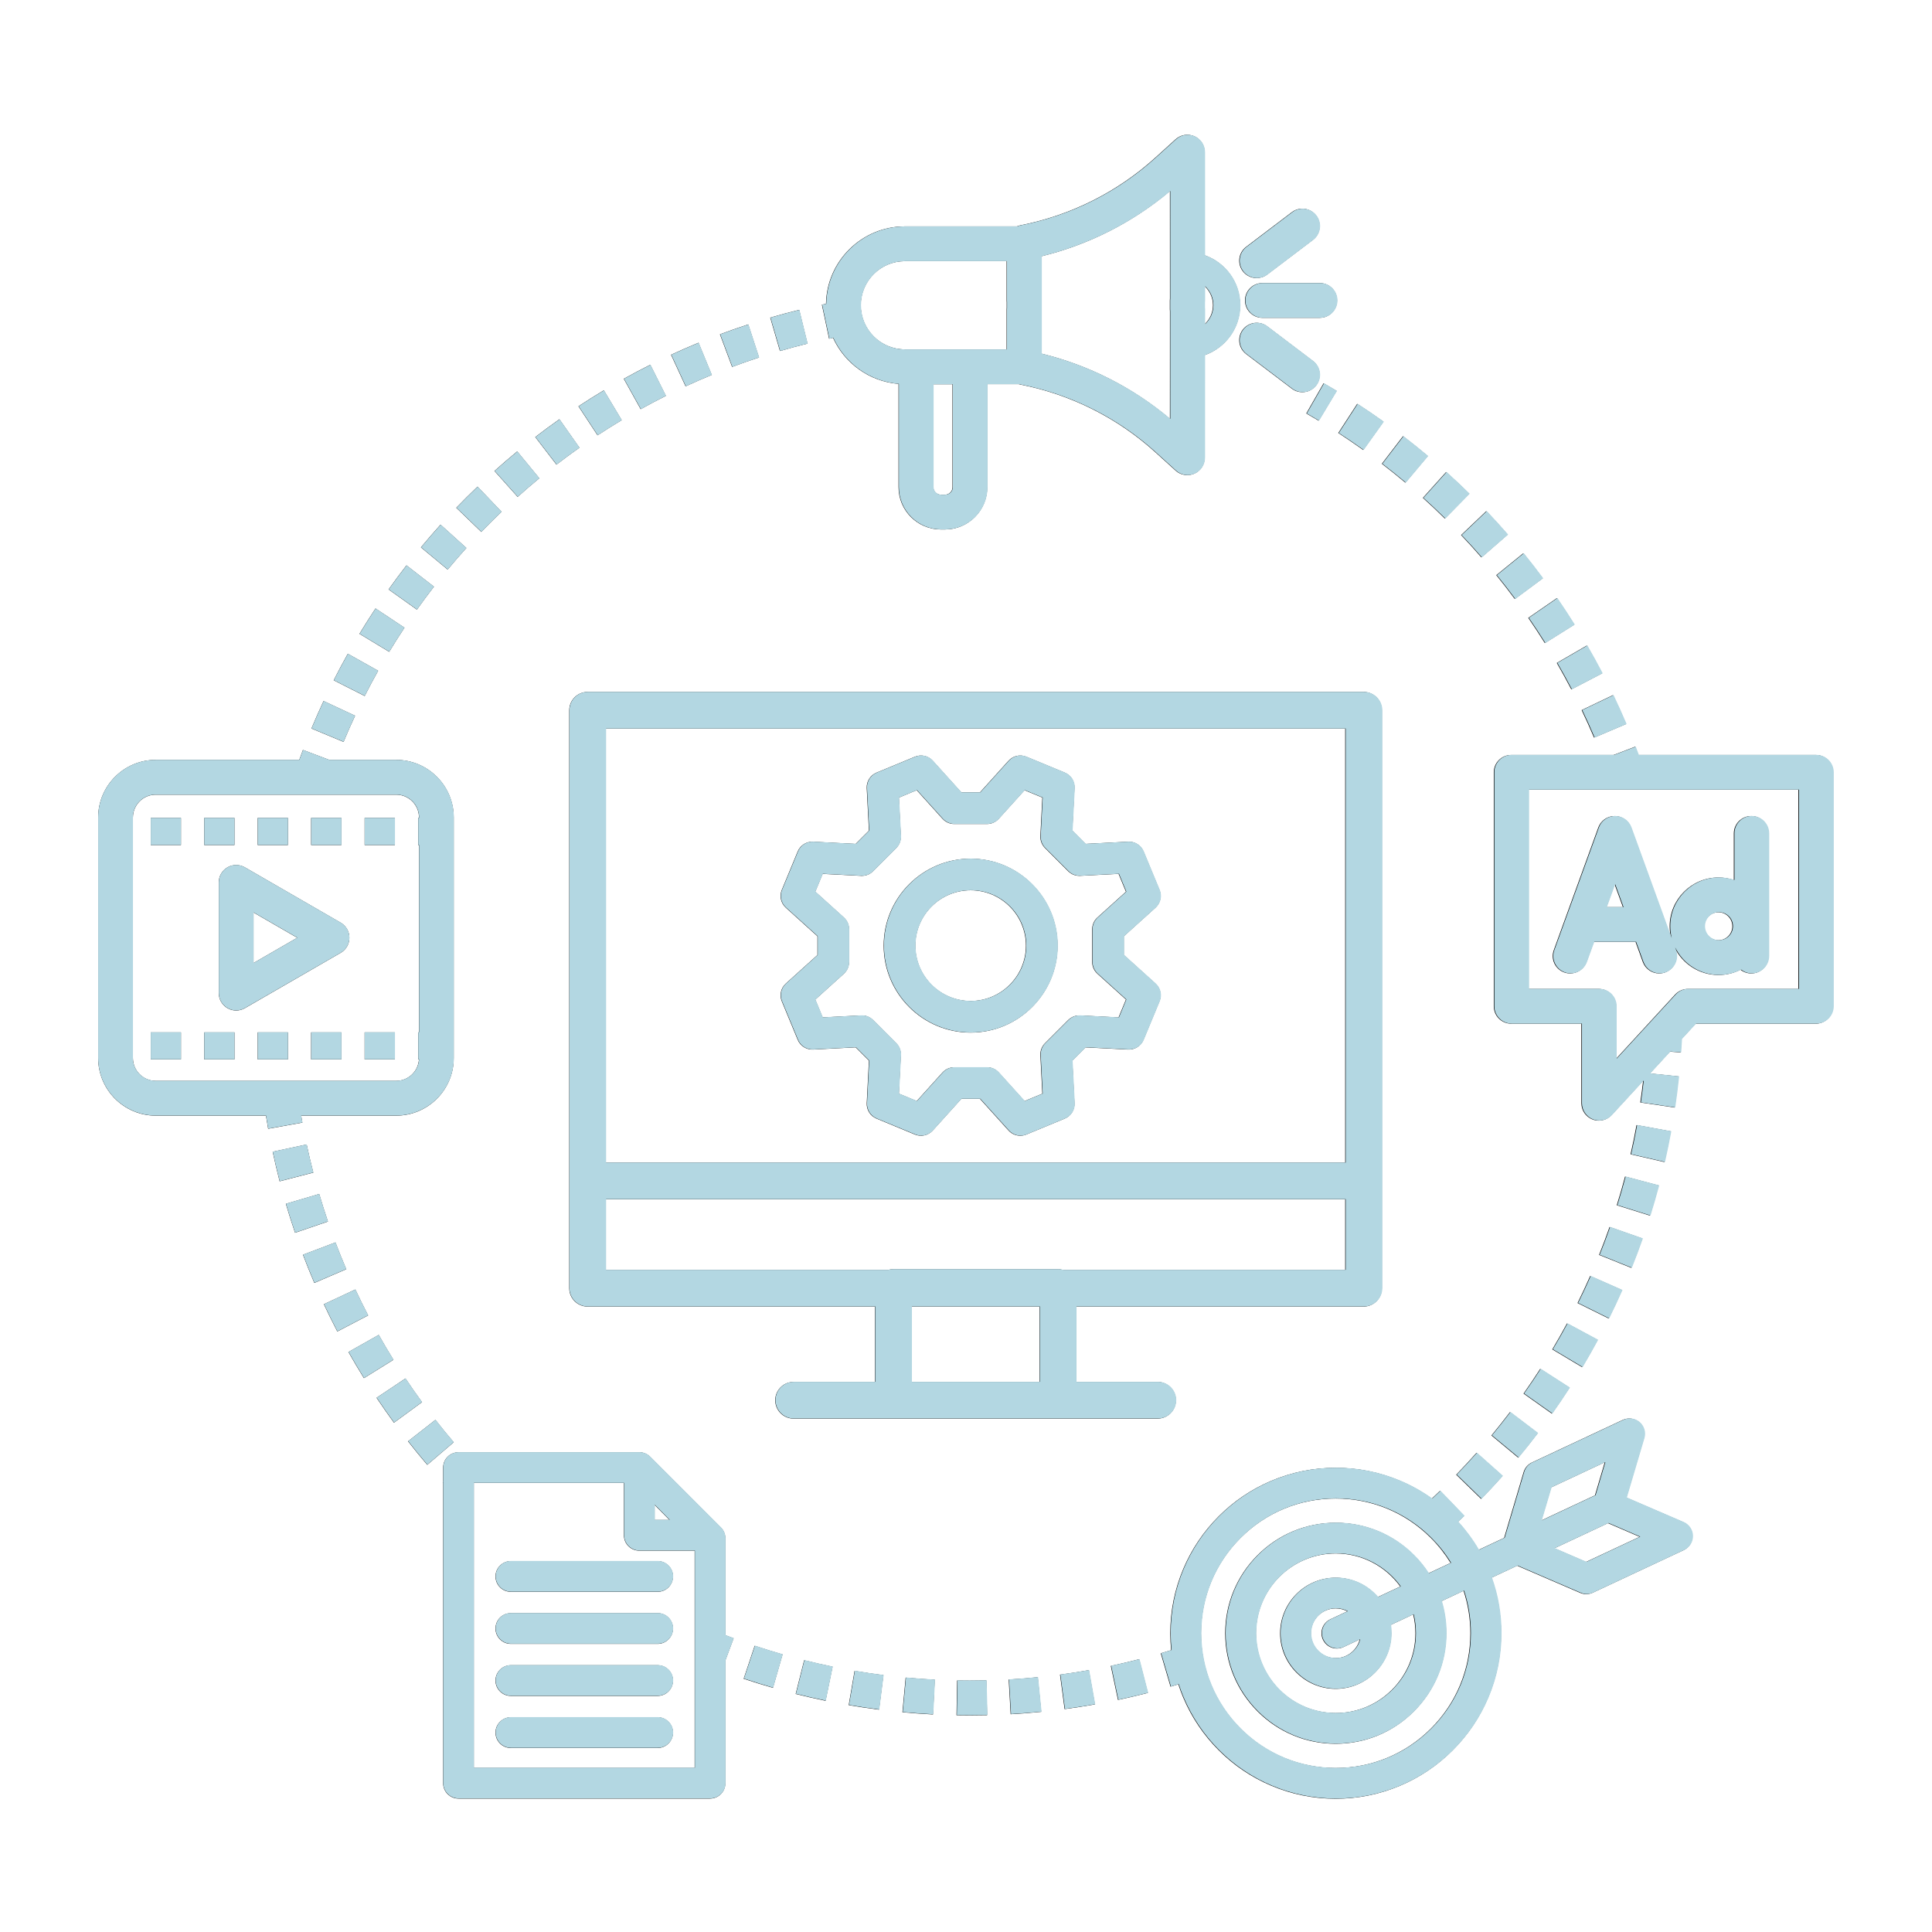 <svg xmlns="http://www.w3.org/2000/svg" xmlns:xlink="http://www.w3.org/1999/xlink" width="500" zoomAndPan="magnify" viewBox="0 0 375 375" height="500" preserveAspectRatio="xMidYMid meet"><defs><clipPath id="72db731d82"><path d="M 289 144 L 355.809 144 L 355.809 218 L 289 218 Z M 289 144 " clip-rule="nonzero"></path></clipPath><clipPath id="a259e8b9c7"><path d="M 225 275 L 329 275 L 329 349.141 L 225 349.141 Z M 225 275 " clip-rule="nonzero"></path></clipPath><clipPath id="a190ec046f"><path d="M 19.059 145 L 89 145 L 89 220 L 19.059 220 Z M 19.059 145 " clip-rule="nonzero"></path></clipPath><clipPath id="9bbf773706"><path d="M 85 281 L 143 281 L 143 349.141 L 85 349.141 Z M 85 281 " clip-rule="nonzero"></path></clipPath><clipPath id="1c216216e3"><path d="M 290 144 L 355.809 144 L 355.809 218 L 290 218 Z M 290 144 " clip-rule="nonzero"></path></clipPath><clipPath id="6c770a7490"><path d="M 225 275 L 329 275 L 329 349.141 L 225 349.141 Z M 225 275 " clip-rule="nonzero"></path></clipPath><clipPath id="6f4fdc91cd"><path d="M 19.059 145 L 89 145 L 89 220 L 19.059 220 Z M 19.059 145 " clip-rule="nonzero"></path></clipPath><clipPath id="c4c7030ee8"><path d="M 85 281 L 143 281 L 143 349.141 L 85 349.141 Z M 85 281 " clip-rule="nonzero"></path></clipPath></defs><path fill="#000000" d="M 241.652 58.312 C 241.652 60.176 243.16 61.688 245.023 61.688 L 256.145 61.688 C 258.008 61.688 259.52 60.176 259.52 58.312 C 259.52 56.453 258.008 54.941 256.145 54.941 L 245.023 54.941 C 243.16 54.941 241.652 56.453 241.652 58.312 Z M 241.652 58.312 " fill-opacity="1" fill-rule="nonzero"></path><path fill="#000000" d="M 243.91 53.973 C 244.617 53.973 245.336 53.75 245.941 53.289 L 254.809 46.57 C 256.293 45.445 256.586 43.328 255.461 41.844 C 254.336 40.355 252.219 40.066 250.734 41.191 L 241.871 47.91 C 240.387 49.035 240.094 51.152 241.219 52.637 C 241.883 53.512 242.891 53.973 243.91 53.973 Z M 243.91 53.973 " fill-opacity="1" fill-rule="nonzero"></path><path fill="#000000" d="M 254.809 70.062 L 245.945 63.34 C 244.461 62.215 242.344 62.508 241.219 63.992 C 240.094 65.477 240.387 67.594 241.871 68.719 L 250.738 75.438 C 251.348 75.902 252.062 76.125 252.77 76.125 C 253.789 76.125 254.797 75.664 255.461 74.789 C 256.586 73.301 256.293 71.188 254.809 70.062 Z M 254.809 70.062 " fill-opacity="1" fill-rule="nonzero"></path><g clip-path="url(#72db731d82)"><path fill="#000000" d="M 352.43 146.539 L 317.992 146.539 C 317.793 146 317.59 145.465 317.387 144.93 L 313.203 146.539 L 293.316 146.539 C 291.457 146.539 289.945 148.047 289.945 149.91 L 289.945 195.32 C 289.945 197.184 291.457 198.695 293.316 198.695 L 306.945 198.695 L 306.945 214.137 C 306.945 215.527 307.797 216.773 309.094 217.281 C 309.492 217.438 309.906 217.512 310.316 217.512 C 311.242 217.512 312.148 217.129 312.801 216.422 L 318.934 209.75 C 318.773 211.164 318.586 212.586 318.379 213.984 L 325.051 214.973 C 325.344 212.977 325.602 210.945 325.809 208.934 L 320.219 208.355 L 324.109 204.125 L 326.211 204.27 C 326.27 203.41 326.32 202.535 326.367 201.672 L 329.102 198.695 L 352.43 198.695 C 354.293 198.695 355.805 197.184 355.805 195.32 L 355.805 149.91 C 355.801 148.047 354.293 146.539 352.43 146.539 Z M 349.059 191.949 L 327.621 191.949 C 326.68 191.949 325.781 192.344 325.141 193.039 L 313.691 205.488 L 313.691 195.32 C 313.691 193.457 312.18 191.949 310.316 191.949 L 296.688 191.949 L 296.688 153.285 L 349.059 153.285 Z M 349.059 191.949 " fill-opacity="1" fill-rule="nonzero"></path></g><path fill="#000000" d="M 303.605 188.742 C 305.355 189.375 307.293 188.473 307.926 186.723 L 309.344 182.82 L 317.457 182.82 L 318.871 186.723 C 319.371 188.094 320.664 188.945 322.043 188.945 C 322.422 188.945 322.812 188.879 323.191 188.742 C 324.941 188.105 325.844 186.172 325.211 184.418 L 325.02 183.891 C 326.547 187.059 329.793 189.246 333.539 189.246 C 335.078 189.246 336.535 188.879 337.82 188.219 C 338.395 188.672 339.121 188.945 339.906 188.945 C 341.77 188.945 343.277 187.434 343.277 185.57 L 343.277 161.766 C 343.277 159.902 341.77 158.391 339.906 158.391 C 338.047 158.391 336.535 159.902 336.535 161.766 L 336.535 170.812 C 335.594 170.496 334.586 170.324 333.539 170.324 C 328.324 170.324 324.082 174.57 324.082 179.785 C 324.082 180.582 324.18 181.359 324.367 182.098 L 316.57 160.613 C 316.086 159.281 314.82 158.391 313.398 158.391 C 311.98 158.391 310.715 159.281 310.23 160.613 L 301.59 184.418 C 300.953 186.168 301.855 188.105 303.605 188.742 Z M 333.539 177.07 C 335.035 177.07 336.25 178.289 336.25 179.785 C 336.25 181.281 335.035 182.5 333.539 182.5 C 332.043 182.5 330.824 181.281 330.824 179.785 C 330.824 178.289 332.039 177.07 333.539 177.07 Z M 313.398 171.648 L 315.008 176.074 L 311.793 176.074 Z M 313.398 171.648 " fill-opacity="1" fill-rule="nonzero"></path><path fill="#000000" d="M 66.125 179.098 L 47.523 168.352 C 46.48 167.75 45.195 167.75 44.152 168.352 C 43.105 168.957 42.465 170.07 42.465 171.273 L 42.465 192.766 C 42.465 193.969 43.105 195.086 44.152 195.688 C 44.672 195.988 45.254 196.141 45.836 196.141 C 46.418 196.141 47 195.988 47.523 195.688 L 66.125 184.941 C 67.168 184.34 67.812 183.227 67.812 182.02 C 67.812 180.816 67.168 179.703 66.125 179.098 Z M 49.207 186.922 L 49.207 177.117 L 57.695 182.02 Z M 49.207 186.922 " fill-opacity="1" fill-rule="nonzero"></path><path fill="#000000" d="M 70.777 158.762 L 76.645 158.762 L 76.645 164.02 L 70.777 164.02 Z M 70.777 158.762 " fill-opacity="1" fill-rule="nonzero"></path><path fill="#000000" d="M 29.254 158.762 L 35.121 158.762 L 35.121 164.02 L 29.254 164.02 Z M 29.254 158.762 " fill-opacity="1" fill-rule="nonzero"></path><path fill="#000000" d="M 39.637 158.762 L 45.504 158.762 L 45.504 164.02 L 39.637 164.02 Z M 39.637 158.762 " fill-opacity="1" fill-rule="nonzero"></path><path fill="#000000" d="M 60.395 158.762 L 66.262 158.762 L 66.262 164.02 L 60.395 164.02 Z M 60.395 158.762 " fill-opacity="1" fill-rule="nonzero"></path><path fill="#000000" d="M 50.016 158.762 L 55.883 158.762 L 55.883 164.02 L 50.016 164.02 Z M 50.016 158.762 " fill-opacity="1" fill-rule="nonzero"></path><path fill="#000000" d="M 50.016 200.383 L 55.883 200.383 L 55.883 205.641 L 50.016 205.641 Z M 50.016 200.383 " fill-opacity="1" fill-rule="nonzero"></path><path fill="#000000" d="M 70.777 200.383 L 76.645 200.383 L 76.645 205.641 L 70.777 205.641 Z M 70.777 200.383 " fill-opacity="1" fill-rule="nonzero"></path><path fill="#000000" d="M 39.637 200.383 L 45.504 200.383 L 45.504 205.641 L 39.637 205.641 Z M 39.637 200.383 " fill-opacity="1" fill-rule="nonzero"></path><path fill="#000000" d="M 60.395 200.383 L 66.262 200.383 L 66.262 205.641 L 60.395 205.641 Z M 60.395 200.383 " fill-opacity="1" fill-rule="nonzero"></path><path fill="#000000" d="M 29.254 200.383 L 35.121 200.383 L 35.121 205.641 L 29.254 205.641 Z M 29.254 200.383 " fill-opacity="1" fill-rule="nonzero"></path><path fill="#000000" d="M 96.176 305.988 C 96.176 307.637 97.508 308.969 99.152 308.969 L 127.645 308.969 C 129.289 308.969 130.621 307.637 130.621 305.988 C 130.621 304.344 129.289 303.012 127.645 303.012 L 99.152 303.012 C 97.508 303.012 96.176 304.344 96.176 305.988 Z M 96.176 305.988 " fill-opacity="1" fill-rule="nonzero"></path><path fill="#000000" d="M 127.645 313.113 L 99.152 313.113 C 97.508 313.113 96.176 314.449 96.176 316.094 C 96.176 317.738 97.508 319.074 99.152 319.074 L 127.645 319.074 C 129.289 319.074 130.621 317.738 130.621 316.094 C 130.621 314.449 129.289 313.113 127.645 313.113 Z M 127.645 313.113 " fill-opacity="1" fill-rule="nonzero"></path><path fill="#000000" d="M 127.645 323.219 L 99.152 323.219 C 97.508 323.219 96.176 324.555 96.176 326.199 C 96.176 327.844 97.508 329.176 99.152 329.176 L 127.645 329.176 C 129.289 329.176 130.621 327.844 130.621 326.199 C 130.621 324.555 129.289 323.219 127.645 323.219 Z M 127.645 323.219 " fill-opacity="1" fill-rule="nonzero"></path><path fill="#000000" d="M 127.645 333.324 L 99.152 333.324 C 97.508 333.324 96.176 334.656 96.176 336.301 C 96.176 337.949 97.508 339.281 99.152 339.281 L 127.645 339.281 C 129.289 339.281 130.621 337.949 130.621 336.301 C 130.621 334.656 129.289 333.324 127.645 333.324 Z M 127.645 333.324 " fill-opacity="1" fill-rule="nonzero"></path><g clip-path="url(#a259e8b9c7)"><path fill="#000000" d="M 326.699 295.449 L 315.66 290.691 L 319.078 279.16 C 319.41 278.035 319.055 276.82 318.164 276.055 C 317.277 275.289 316.023 275.117 314.961 275.617 L 297.328 283.875 C 296.559 284.234 295.98 284.91 295.738 285.727 L 291.949 298.504 L 286.98 300.832 C 285.844 298.887 284.504 297.062 282.973 295.383 C 283.379 295.004 283.781 294.617 284.18 294.234 L 279.5 289.375 C 278.977 289.879 278.445 290.383 277.91 290.883 C 275.996 289.512 273.934 288.355 271.746 287.43 C 267.785 285.754 263.582 284.902 259.25 284.902 C 254.918 284.902 250.715 285.754 246.758 287.43 C 242.934 289.047 239.5 291.359 236.555 294.309 C 233.609 297.258 231.293 300.691 229.676 304.516 C 228.004 308.477 227.152 312.684 227.152 317.016 C 227.152 318.117 227.207 319.211 227.316 320.297 C 226.645 320.504 225.969 320.711 225.301 320.906 L 227.199 327.379 C 227.699 327.23 228.203 327.082 228.711 326.926 C 228.992 327.801 229.316 328.664 229.676 329.52 C 231.293 333.344 233.609 336.777 236.555 339.727 C 239.5 342.676 242.934 344.988 246.758 346.605 C 250.715 348.281 254.918 349.133 259.25 349.133 C 263.582 349.133 267.785 348.281 271.746 346.605 C 275.57 344.988 279 342.676 281.949 339.727 C 284.895 336.777 287.211 333.344 288.824 329.52 C 290.5 325.559 291.352 321.352 291.352 317.016 C 291.352 313.305 290.727 309.684 289.496 306.234 L 294.473 303.898 L 306.711 309.176 C 307.086 309.34 307.488 309.422 307.887 309.422 C 308.32 309.422 308.75 309.328 309.152 309.141 L 326.781 300.883 C 327.844 300.387 328.516 299.312 328.496 298.137 C 328.48 296.965 327.777 295.914 326.699 295.449 Z M 277.738 335.512 C 272.801 340.453 266.234 343.172 259.25 343.172 C 252.266 343.172 245.703 340.453 240.766 335.512 C 235.828 330.574 233.105 324.004 233.105 317.016 C 233.105 310.031 235.828 303.461 240.766 298.523 C 245.703 293.582 252.266 290.863 259.25 290.863 C 266.234 290.863 272.801 293.582 277.738 298.523 C 279.215 300.004 280.492 301.629 281.562 303.367 L 277.266 305.379 C 276.449 304.121 275.496 302.938 274.41 301.852 C 270.363 297.801 264.977 295.57 259.25 295.57 C 253.527 295.57 248.141 297.801 244.094 301.852 C 240.043 305.902 237.812 311.289 237.812 317.016 C 237.812 322.746 240.043 328.133 244.094 332.184 C 248.141 336.234 253.527 338.465 259.25 338.465 C 264.977 338.465 270.363 336.234 274.41 332.184 C 278.461 328.133 280.691 322.746 280.691 317.016 C 280.691 314.875 280.379 312.777 279.777 310.785 L 284.074 308.77 C 284.945 311.395 285.395 314.172 285.395 317.016 C 285.395 324.004 282.676 330.574 277.738 335.512 Z M 256.781 318.266 C 257.285 319.348 258.359 319.98 259.48 319.98 C 259.902 319.98 260.332 319.891 260.742 319.699 L 263.926 318.207 C 263.395 320.297 261.5 321.844 259.25 321.844 C 256.59 321.844 254.426 319.68 254.426 317.02 C 254.426 314.355 256.59 312.191 259.25 312.191 C 260.07 312.191 260.84 312.398 261.516 312.758 L 258.215 314.305 C 256.727 315 256.082 316.773 256.781 318.266 Z M 259.25 306.234 C 253.309 306.234 248.473 311.07 248.473 317.02 C 248.473 322.965 253.309 327.805 259.25 327.805 C 265.195 327.805 270.031 322.965 270.031 317.02 C 270.031 316.469 269.988 315.934 269.91 315.406 L 274.297 313.352 C 274.582 314.527 274.734 315.754 274.734 317.02 C 274.734 325.559 267.789 332.508 259.254 332.508 C 250.715 332.508 243.77 325.559 243.77 317.02 C 243.77 308.477 250.715 301.527 259.254 301.527 C 264.406 301.527 268.977 304.059 271.793 307.945 L 267.422 309.992 C 265.441 307.691 262.516 306.234 259.25 306.234 Z M 301.066 288.703 L 311.484 283.82 L 309.582 290.246 L 299.16 295.125 Z M 307.836 303.176 L 301.688 300.523 L 312.105 295.645 L 318.258 298.297 Z M 307.836 303.176 " fill-opacity="1" fill-rule="nonzero"></path></g><path fill="#000000" d="M 228.234 271.793 C 228.234 269.828 226.641 268.234 224.68 268.234 L 208.875 268.234 L 208.875 253.605 L 264.66 253.605 C 266.625 253.605 268.215 252.012 268.215 250.047 L 268.215 137.863 C 268.215 135.898 266.625 134.305 264.66 134.305 L 114.047 134.305 C 112.082 134.305 110.492 135.898 110.492 137.863 L 110.492 250.047 C 110.492 252.012 112.082 253.605 114.047 253.605 L 169.832 253.605 L 169.832 268.234 L 154.027 268.234 C 152.066 268.234 150.473 269.828 150.473 271.793 C 150.473 273.758 152.066 275.352 154.027 275.352 L 224.68 275.352 C 226.641 275.352 228.234 273.758 228.234 271.793 Z M 117.602 141.422 L 261.105 141.422 L 261.105 225.672 L 117.602 225.672 Z M 201.766 268.234 L 176.941 268.234 L 176.941 253.605 L 201.766 253.605 Z M 205.32 246.352 L 173.387 246.352 C 173.047 246.352 172.719 246.402 172.406 246.492 L 117.602 246.492 L 117.602 232.785 L 261.105 232.785 L 261.105 246.492 L 206.301 246.492 C 205.988 246.402 205.66 246.352 205.32 246.352 Z M 205.32 246.352 " fill-opacity="1" fill-rule="nonzero"></path><path fill="#000000" d="M 78.504 121.836 L 72.887 118.105 C 71.816 119.715 70.77 121.371 69.77 123.023 L 75.539 126.516 C 76.488 124.945 77.488 123.371 78.504 121.836 Z M 78.504 121.836 " fill-opacity="1" fill-rule="nonzero"></path><path fill="#000000" d="M 97.344 99.336 L 92.688 94.457 C 91.289 95.789 89.902 97.172 88.562 98.562 L 93.418 103.242 C 94.695 101.922 96.016 100.605 97.344 99.336 Z M 97.344 99.336 " fill-opacity="1" fill-rule="nonzero"></path><path fill="#000000" d="M 104.672 92.832 L 100.387 87.621 C 98.898 88.852 97.41 90.125 95.973 91.414 L 100.473 96.441 C 101.84 95.215 103.254 94 104.672 92.832 Z M 104.672 92.832 " fill-opacity="1" fill-rule="nonzero"></path><path fill="#000000" d="M 68.918 138.926 L 62.805 136.07 C 61.988 137.824 61.195 139.617 60.453 141.402 L 66.68 143.996 C 67.387 142.297 68.137 140.59 68.918 138.926 Z M 68.918 138.926 " fill-opacity="1" fill-rule="nonzero"></path><path fill="#000000" d="M 90.516 106.363 L 85.508 101.84 C 84.215 103.273 82.934 104.758 81.699 106.242 L 86.891 110.551 C 88.062 109.137 89.281 107.727 90.516 106.363 Z M 90.516 106.363 " fill-opacity="1" fill-rule="nonzero"></path><path fill="#000000" d="M 73.391 130.199 L 67.512 126.898 C 66.566 128.586 65.641 130.312 64.77 132.039 L 70.781 135.09 C 71.613 133.449 72.492 131.805 73.391 130.199 Z M 73.391 130.199 " fill-opacity="1" fill-rule="nonzero"></path><path fill="#000000" d="M 138.145 72.766 L 135.578 66.527 C 133.793 67.262 132 68.047 130.246 68.859 L 133.074 74.984 C 134.742 74.211 136.449 73.465 138.145 72.766 Z M 138.145 72.766 " fill-opacity="1" fill-rule="nonzero"></path><path fill="#000000" d="M 156.727 66.695 L 155.117 60.141 C 153.242 60.602 151.352 61.109 149.5 61.648 L 151.387 68.129 C 153.145 67.613 154.941 67.133 156.727 66.695 Z M 156.727 66.695 " fill-opacity="1" fill-rule="nonzero"></path><path fill="#000000" d="M 129.242 76.832 L 126.215 70.801 C 124.492 71.668 122.762 72.582 121.074 73.523 L 124.352 79.418 C 125.957 78.523 127.602 77.652 129.242 76.832 Z M 129.242 76.832 " fill-opacity="1" fill-rule="nonzero"></path><path fill="#000000" d="M 84.223 113.875 L 78.895 109.738 C 77.711 111.266 76.543 112.836 75.422 114.41 L 80.918 118.324 C 81.984 116.824 83.094 115.328 84.223 113.875 Z M 84.223 113.875 " fill-opacity="1" fill-rule="nonzero"></path><path fill="#000000" d="M 147.32 69.383 L 145.227 62.969 C 143.395 63.566 141.547 64.215 139.738 64.891 L 142.102 71.211 C 143.824 70.566 145.578 69.953 147.32 69.383 Z M 147.32 69.383 " fill-opacity="1" fill-rule="nonzero"></path><path fill="#000000" d="M 112.461 86.895 L 108.574 81.379 C 106.996 82.492 105.422 83.656 103.891 84.832 L 108.004 90.18 C 109.461 89.059 110.961 87.953 112.461 86.895 Z M 112.461 86.895 " fill-opacity="1" fill-rule="nonzero"></path><path fill="#000000" d="M 120.664 81.547 L 117.199 75.762 C 115.543 76.754 113.887 77.797 112.273 78.859 L 115.98 84.492 C 117.512 83.484 119.09 82.492 120.664 81.547 Z M 120.664 81.547 " fill-opacity="1" fill-rule="nonzero"></path><path fill="#000000" d="M 161.691 65.578 C 163.941 70.52 168.746 74.062 174.406 74.512 L 174.406 94.555 C 174.406 99.086 178.09 102.77 182.617 102.77 L 183.414 102.77 C 187.938 102.77 191.621 99.086 191.621 94.555 L 191.621 74.559 L 197.73 74.559 C 197.855 74.598 197.98 74.629 198.105 74.656 C 207.855 76.57 216.898 81.109 224.258 87.785 L 228.184 91.344 C 228.816 91.918 229.629 92.219 230.449 92.219 C 230.91 92.219 231.375 92.125 231.816 91.93 C 233.035 91.391 233.82 90.18 233.82 88.848 L 233.828 68.922 C 237.82 67.516 240.691 63.707 240.691 59.238 C 240.691 54.77 237.82 50.961 233.828 49.555 L 233.82 29.531 C 233.82 28.195 233.035 26.988 231.816 26.445 C 230.594 25.906 229.172 26.137 228.184 27.031 L 224.258 30.59 C 216.898 37.266 207.855 41.805 198.105 43.719 C 197.859 43.77 197.621 43.844 197.398 43.941 L 175.625 43.941 C 167.281 43.941 160.477 50.656 160.324 58.969 C 160.059 59.023 159.793 59.078 159.527 59.137 L 160.922 65.738 C 161.176 65.684 161.434 65.629 161.691 65.578 Z M 233.805 58.75 C 233.82 58.613 233.832 58.477 233.832 58.34 L 233.828 55.566 C 234.816 56.48 235.434 57.789 235.434 59.238 C 235.434 60.688 234.816 61.992 233.828 62.906 L 233.828 60.035 C 233.828 59.898 233.82 59.762 233.805 59.625 Z M 202.145 60.035 L 202.145 49.738 C 211.316 47.496 219.852 43.164 227.078 37.082 L 227.086 57.93 C 227.07 58.062 227.062 58.199 227.062 58.34 L 227.062 60.035 C 227.062 60.176 227.07 60.312 227.086 60.449 L 227.078 81.297 C 219.852 75.211 211.316 70.883 202.145 68.641 Z M 184.879 94.555 C 184.879 95.363 184.223 96.023 183.414 96.023 L 182.617 96.023 C 181.809 96.023 181.152 95.363 181.152 94.555 L 181.152 74.582 L 184.879 74.582 Z M 175.621 50.688 L 195.383 50.688 L 195.383 58.34 C 195.383 58.445 195.391 58.551 195.398 58.652 L 195.398 59.723 C 195.391 59.824 195.383 59.93 195.383 60.035 L 195.383 67.812 L 175.621 67.812 C 170.902 67.812 167.066 63.973 167.066 59.25 C 167.066 54.527 170.902 50.688 175.621 50.688 Z M 175.621 50.688 " fill-opacity="1" fill-rule="nonzero"></path><path fill="#000000" d="M 59.52 222.145 L 52.926 223.551 C 53.336 225.465 53.789 227.395 54.277 229.289 L 60.809 227.602 C 60.34 225.801 59.91 223.965 59.52 222.145 Z M 59.52 222.145 " fill-opacity="1" fill-rule="nonzero"></path><path fill="#000000" d="M 68.969 250.293 L 62.859 253.152 C 63.691 254.926 64.57 256.703 65.473 258.438 L 71.453 255.32 C 70.594 253.672 69.758 251.98 68.969 250.293 Z M 68.969 250.293 " fill-opacity="1" fill-rule="nonzero"></path><path fill="#000000" d="M 61.953 231.758 L 55.484 233.66 C 56.035 235.539 56.637 237.43 57.27 239.277 L 63.648 237.102 C 63.051 235.34 62.48 233.543 61.953 231.758 Z M 61.953 231.758 " fill-opacity="1" fill-rule="nonzero"></path><path fill="#000000" d="M 65.109 241.16 L 58.805 243.547 C 59.496 245.375 60.238 247.215 61.008 249.016 L 67.207 246.355 C 66.473 244.648 65.77 242.898 65.109 241.16 Z M 65.109 241.16 " fill-opacity="1" fill-rule="nonzero"></path><path fill="#000000" d="M 78.699 267.562 L 73.09 271.312 C 74.176 272.938 75.312 274.562 76.465 276.145 L 81.91 272.16 C 80.812 270.66 79.73 269.113 78.699 267.562 Z M 78.699 267.562 " fill-opacity="1" fill-rule="nonzero"></path><path fill="#000000" d="M 84.512 275.602 L 79.199 279.758 C 80.402 281.301 81.656 282.836 82.93 284.324 L 88.059 279.945 C 86.852 278.531 85.656 277.066 84.512 275.602 Z M 84.512 275.602 " fill-opacity="1" fill-rule="nonzero"></path><path fill="#000000" d="M 73.508 259.113 L 67.633 262.426 C 68.594 264.129 69.602 265.836 70.637 267.496 L 76.363 263.938 C 75.383 262.355 74.422 260.734 73.508 259.113 Z M 73.508 259.113 " fill-opacity="1" fill-rule="nonzero"></path><g clip-path="url(#a190ec046f)"><path fill="#000000" d="M 58.453 216.543 L 76.898 216.543 C 83.059 216.543 88.066 211.531 88.066 205.371 L 88.066 158.672 C 88.066 152.512 83.059 147.496 76.898 147.496 L 63.898 147.496 L 58.801 145.566 C 58.559 146.207 58.32 146.852 58.086 147.496 L 30.223 147.496 C 24.066 147.496 19.055 152.512 19.055 158.672 L 19.055 205.371 C 19.055 211.531 24.066 216.543 30.223 216.543 L 51.621 216.543 C 51.758 217.395 51.902 218.246 52.051 219.09 L 58.691 217.898 C 58.609 217.449 58.531 216.996 58.453 216.543 Z M 30.223 209.797 C 27.785 209.797 25.801 207.812 25.801 205.371 L 25.801 158.672 C 25.801 156.23 27.785 154.246 30.223 154.246 L 76.898 154.246 C 79.34 154.246 81.324 156.23 81.324 158.672 L 81.324 158.762 L 81.156 158.762 L 81.156 164.02 L 81.324 164.02 L 81.324 200.383 L 81.156 200.383 L 81.156 205.641 L 81.316 205.641 C 81.176 207.957 79.246 209.797 76.898 209.797 Z M 30.223 209.797 " fill-opacity="1" fill-rule="nonzero"></path></g><path fill="#000000" d="M 188.215 326.207 C 187.406 326.207 186.586 326.199 185.781 326.184 L 185.66 332.93 C 186.504 332.945 187.363 332.953 188.215 332.953 C 189.34 332.953 190.48 332.938 191.602 332.914 L 191.441 326.168 C 190.371 326.191 189.289 326.207 188.215 326.207 Z M 188.215 326.207 " fill-opacity="1" fill-rule="nonzero"></path><path fill="#000000" d="M 215.605 323.352 L 217 329.953 C 218.93 329.543 220.879 329.086 222.789 328.594 L 221.109 322.059 C 219.289 322.527 217.438 322.961 215.605 323.352 Z M 215.605 323.352 " fill-opacity="1" fill-rule="nonzero"></path><path fill="#000000" d="M 205.746 325.047 L 206.637 331.734 C 208.594 331.477 210.57 331.168 212.512 330.824 L 211.336 324.18 C 209.488 324.508 207.609 324.801 205.746 325.047 Z M 205.746 325.047 " fill-opacity="1" fill-rule="nonzero"></path><path fill="#000000" d="M 164.734 330.969 C 166.676 331.301 168.656 331.594 170.613 331.844 L 171.465 325.148 C 169.598 324.914 167.719 324.633 165.871 324.316 Z M 164.734 330.969 " fill-opacity="1" fill-rule="nonzero"></path><path fill="#000000" d="M 175.16 332.344 C 177.121 332.527 179.117 332.672 181.09 332.773 L 181.43 326.035 C 179.555 325.938 177.656 325.801 175.789 325.625 Z M 175.16 332.344 " fill-opacity="1" fill-rule="nonzero"></path><path fill="#000000" d="M 154.441 328.797 C 156.355 329.277 158.305 329.723 160.238 330.121 L 161.594 323.512 C 159.758 323.133 157.902 322.711 156.082 322.254 Z M 154.441 328.797 " fill-opacity="1" fill-rule="nonzero"></path><path fill="#000000" d="M 195.789 325.992 L 196.168 332.727 C 198.141 332.617 200.133 332.461 202.094 332.266 L 201.426 325.551 C 199.559 325.738 197.664 325.887 195.789 325.992 Z M 195.789 325.992 " fill-opacity="1" fill-rule="nonzero"></path><path fill="#000000" d="M 144.344 325.848 C 146.215 326.473 148.125 327.066 150.023 327.609 L 151.883 321.125 C 150.078 320.605 148.262 320.043 146.48 319.449 Z M 144.344 325.848 " fill-opacity="1" fill-rule="nonzero"></path><g clip-path="url(#9bbf773706)"><path fill="#000000" d="M 140.785 298.602 C 140.785 297.812 140.473 297.055 139.914 296.496 L 126.184 282.758 C 126.141 282.715 126.094 282.672 126.047 282.633 C 126.035 282.621 126.023 282.609 126.008 282.598 C 125.965 282.559 125.918 282.523 125.871 282.488 C 125.863 282.484 125.859 282.477 125.855 282.473 C 125.805 282.438 125.75 282.398 125.695 282.367 C 125.68 282.355 125.664 282.344 125.652 282.336 C 125.602 282.305 125.551 282.277 125.504 282.25 C 125.496 282.246 125.488 282.242 125.484 282.238 C 125.43 282.207 125.371 282.18 125.312 282.156 C 125.297 282.148 125.281 282.141 125.266 282.133 C 125.211 282.109 125.156 282.086 125.102 282.066 C 125.098 282.066 125.094 282.062 125.086 282.062 C 125.027 282.039 124.965 282.02 124.906 282.004 C 124.891 282 124.875 281.996 124.859 281.992 C 124.801 281.977 124.742 281.961 124.684 281.949 C 124.68 281.949 124.676 281.945 124.668 281.945 C 124.609 281.934 124.543 281.922 124.48 281.914 C 124.465 281.91 124.449 281.91 124.43 281.906 C 124.375 281.898 124.32 281.895 124.266 281.891 C 124.254 281.891 124.246 281.891 124.234 281.891 C 124.184 281.887 124.133 281.887 124.082 281.887 L 88.988 281.887 C 87.344 281.887 86.012 283.219 86.012 284.867 L 86.012 287.648 L 85.926 287.727 C 85.953 287.758 85.984 287.789 86.012 287.816 L 86.012 346.125 C 86.012 347.773 87.344 349.105 88.988 349.105 L 137.809 349.105 C 139.453 349.105 140.785 347.773 140.785 346.125 L 140.785 322.293 L 142.383 318 C 141.852 317.805 141.32 317.602 140.785 317.395 Z M 127.059 292.105 L 129.945 295.023 L 127.059 295.023 Z M 134.832 343.148 L 91.965 343.148 L 91.965 287.844 L 121.102 287.844 L 121.102 298.004 C 121.102 299.652 122.438 300.984 124.082 300.984 L 134.832 300.984 Z M 134.832 343.148 " fill-opacity="1" fill-rule="nonzero"></path></g><path fill="#000000" d="M 310.379 243.574 L 316.637 246.09 C 317.391 244.215 318.109 242.297 318.777 240.395 L 312.414 238.16 C 311.777 239.969 311.094 241.793 310.379 243.574 Z M 310.379 243.574 " fill-opacity="1" fill-rule="nonzero"></path><path fill="#000000" d="M 301.301 261.914 L 307.09 265.371 C 308.125 263.633 309.133 261.852 310.09 260.078 L 304.152 256.879 C 303.242 258.566 302.285 260.262 301.301 261.914 Z M 301.301 261.914 " fill-opacity="1" fill-rule="nonzero"></path><path fill="#000000" d="M 306.199 252.922 L 312.242 255.918 C 313.137 254.105 314.004 252.254 314.82 250.406 L 308.648 247.68 C 307.875 249.438 307.051 251.199 306.199 252.922 Z M 306.199 252.922 " fill-opacity="1" fill-rule="nonzero"></path><path fill="#000000" d="M 313.816 233.934 L 320.25 235.949 C 320.855 234.02 321.422 232.055 321.941 230.102 L 315.422 228.371 C 314.93 230.23 314.391 232.102 313.816 233.934 Z M 313.816 233.934 " fill-opacity="1" fill-rule="nonzero"></path><path fill="#000000" d="M 324.289 219.594 L 317.652 218.379 C 317.309 220.27 316.918 222.176 316.488 224.047 L 323.062 225.555 C 323.512 223.586 323.926 221.582 324.289 219.594 Z M 324.289 219.594 " fill-opacity="1" fill-rule="nonzero"></path><path fill="#000000" d="M 295.719 270.496 L 301.223 274.391 C 302.387 272.742 303.531 271.047 304.625 269.348 L 298.953 265.699 C 297.914 267.312 296.828 268.926 295.719 270.496 Z M 295.719 270.496 " fill-opacity="1" fill-rule="nonzero"></path><path fill="#000000" d="M 289.488 278.621 L 294.676 282.93 C 295.965 281.375 297.238 279.773 298.457 278.168 L 293.086 274.086 C 291.926 275.617 290.715 277.141 289.488 278.621 Z M 289.488 278.621 " fill-opacity="1" fill-rule="nonzero"></path><path fill="#000000" d="M 282.648 286.238 L 287.484 290.938 C 288.891 289.488 290.285 287.988 291.625 286.48 L 286.586 281.996 C 285.309 283.434 283.984 284.859 282.648 286.238 Z M 282.648 286.238 " fill-opacity="1" fill-rule="nonzero"></path><path fill="#000000" d="M 259.422 75.875 C 258.59 75.375 257.746 74.879 256.906 74.398 L 253.551 80.25 C 254.352 80.707 255.156 81.18 255.945 81.656 Z M 259.422 75.875 " fill-opacity="1" fill-rule="nonzero"></path><path fill="#000000" d="M 299.848 124.82 L 305.562 121.238 C 304.48 119.508 303.348 117.777 302.188 116.098 L 296.633 119.926 C 297.738 121.527 298.816 123.172 299.848 124.82 Z M 299.848 124.82 " fill-opacity="1" fill-rule="nonzero"></path><path fill="#000000" d="M 304.988 133.805 L 310.969 130.688 C 310.027 128.879 309.031 127.062 308.004 125.297 L 302.172 128.676 C 303.141 130.359 304.09 132.086 304.988 133.805 Z M 304.988 133.805 " fill-opacity="1" fill-rule="nonzero"></path><path fill="#000000" d="M 294.02 116.266 L 299.438 112.246 C 298.223 110.605 296.953 108.973 295.668 107.387 L 290.43 111.637 C 291.656 113.148 292.863 114.703 294.02 116.266 Z M 294.02 116.266 " fill-opacity="1" fill-rule="nonzero"></path><path fill="#000000" d="M 309.402 143.168 L 315.609 140.531 C 314.812 138.652 313.965 136.766 313.082 134.922 L 306.996 137.832 C 307.836 139.586 308.645 141.383 309.402 143.168 Z M 309.402 143.168 " fill-opacity="1" fill-rule="nonzero"></path><path fill="#000000" d="M 272.781 93.684 L 277.117 88.516 C 275.551 87.203 273.938 85.906 272.32 84.664 L 268.215 90.02 C 269.758 91.203 271.293 92.434 272.781 93.684 Z M 272.781 93.684 " fill-opacity="1" fill-rule="nonzero"></path><path fill="#000000" d="M 280.441 100.648 L 285.168 95.836 C 283.711 94.406 282.203 92.988 280.688 91.621 L 276.18 96.637 C 277.621 97.938 279.055 99.285 280.441 100.648 Z M 280.441 100.648 " fill-opacity="1" fill-rule="nonzero"></path><path fill="#000000" d="M 268.516 81.848 C 266.855 80.66 265.145 79.496 263.434 78.383 L 259.762 84.043 C 261.391 85.102 263.016 86.211 264.598 87.34 Z M 268.516 81.848 " fill-opacity="1" fill-rule="nonzero"></path><path fill="#000000" d="M 287.535 108.191 L 292.621 103.762 C 291.281 102.223 289.891 100.691 288.484 99.211 L 283.598 103.859 C 284.938 105.266 286.262 106.723 287.535 108.191 Z M 287.535 108.191 " fill-opacity="1" fill-rule="nonzero"></path><path fill="#000000" d="M 224.262 176.18 C 225.223 175.312 225.535 173.93 225.039 172.73 L 221.945 165.266 C 221.449 164.066 220.254 163.312 218.957 163.379 L 210.699 163.801 L 208.129 161.227 L 208.551 152.965 C 208.617 151.668 207.859 150.469 206.66 149.973 L 199.199 146.883 C 198.004 146.387 196.621 146.695 195.754 147.66 L 190.211 153.801 L 186.574 153.801 L 181.031 147.66 C 180.164 146.695 178.781 146.387 177.586 146.883 L 170.121 149.973 C 168.926 150.469 168.168 151.668 168.234 152.965 L 168.656 161.227 L 166.086 163.801 L 157.824 163.379 C 156.531 163.312 155.332 164.066 154.836 165.266 L 151.746 172.73 C 151.25 173.93 151.562 175.312 152.523 176.18 L 158.664 181.727 L 158.664 185.367 L 152.523 190.91 C 151.562 191.777 151.25 193.16 151.746 194.359 L 154.836 201.824 C 155.332 203.023 156.531 203.781 157.824 203.715 L 166.086 203.289 L 168.656 205.863 L 168.234 214.129 C 168.168 215.422 168.926 216.621 170.121 217.117 L 177.586 220.211 C 178.781 220.707 180.164 220.395 181.031 219.43 L 186.574 213.289 L 190.211 213.289 L 195.754 219.43 C 196.348 220.09 197.18 220.441 198.027 220.441 C 198.422 220.441 198.82 220.367 199.199 220.211 L 206.66 217.117 C 207.859 216.621 208.617 215.422 208.551 214.129 L 208.129 205.863 L 210.699 203.293 L 218.957 203.715 C 220.254 203.781 221.449 203.023 221.945 201.824 L 225.039 194.359 C 225.535 193.16 225.223 191.777 224.262 190.91 L 218.121 185.367 L 218.121 181.727 Z M 213.004 189.004 L 218.547 194.012 L 217.109 197.48 L 209.652 197.098 C 208.785 197.051 207.941 197.379 207.328 197.992 L 202.828 202.492 C 202.215 203.105 201.891 203.953 201.934 204.816 L 202.316 212.281 L 198.852 213.719 L 193.848 208.172 C 193.266 207.527 192.438 207.16 191.57 207.16 L 185.207 207.16 C 184.34 207.16 183.516 207.527 182.934 208.172 L 177.93 213.719 L 174.465 212.281 L 174.844 204.816 C 174.887 203.953 174.562 203.105 173.949 202.492 L 169.453 197.992 C 168.84 197.379 167.992 197.051 167.129 197.098 L 159.668 197.48 L 158.234 194.012 L 163.777 189.008 C 164.422 188.426 164.789 187.598 164.789 186.73 L 164.789 180.363 C 164.789 179.496 164.422 178.668 163.777 178.086 L 158.234 173.078 L 159.668 169.613 L 167.129 169.996 C 167.996 170.039 168.84 169.715 169.453 169.102 L 173.949 164.598 C 174.562 163.984 174.887 163.141 174.844 162.273 L 174.465 154.812 L 177.93 153.375 L 182.934 158.922 C 183.516 159.566 184.34 159.934 185.207 159.934 L 191.57 159.934 C 192.438 159.934 193.266 159.566 193.848 158.922 L 198.852 153.375 L 202.316 154.812 L 201.934 162.273 C 201.891 163.141 202.215 163.984 202.828 164.598 L 207.328 169.102 C 207.941 169.715 208.785 170.039 209.652 169.996 L 217.109 169.613 L 218.547 173.078 L 213 178.086 C 212.359 178.668 211.992 179.496 211.992 180.363 L 211.992 186.73 C 211.992 187.598 212.359 188.422 213.004 189.004 Z M 213.004 189.004 " fill-opacity="1" fill-rule="nonzero"></path><path fill="#000000" d="M 188.391 166.668 C 179.09 166.668 171.52 174.238 171.52 183.547 C 171.52 192.852 179.09 200.426 188.391 200.426 C 197.695 200.426 205.262 192.852 205.262 183.547 C 205.262 174.238 197.695 166.668 188.391 166.668 Z M 188.391 194.293 C 182.469 194.293 177.652 189.473 177.652 183.547 C 177.652 177.621 182.469 172.801 188.391 172.801 C 194.312 172.801 199.133 177.621 199.133 183.547 C 199.133 189.473 194.312 194.293 188.391 194.293 Z M 188.391 194.293 " fill-opacity="1" fill-rule="nonzero"></path><path fill="#b3d7e2" d="M 241.734 58.312 C 241.734 60.172 243.246 61.684 245.109 61.684 L 256.238 61.684 C 258.098 61.684 259.609 60.172 259.609 58.312 C 259.609 56.449 258.098 54.938 256.238 54.938 L 245.109 54.938 C 243.246 54.938 241.734 56.449 241.734 58.312 Z M 241.734 58.312 " fill-opacity="1" fill-rule="nonzero"></path><path fill="#b3d7e2" d="M 243.996 53.969 C 244.707 53.969 245.422 53.746 246.031 53.285 L 254.898 46.566 C 256.383 45.441 256.676 43.324 255.551 41.84 C 254.426 40.355 252.309 40.062 250.824 41.188 L 241.957 47.91 C 240.473 49.035 240.18 51.148 241.305 52.633 C 241.969 53.508 242.977 53.969 243.996 53.969 Z M 243.996 53.969 " fill-opacity="1" fill-rule="nonzero"></path><path fill="#b3d7e2" d="M 254.898 70.055 L 246.031 63.336 C 244.547 62.211 242.43 62.504 241.305 63.988 C 240.18 65.473 240.473 67.59 241.957 68.715 L 250.824 75.434 C 251.434 75.895 252.152 76.117 252.859 76.117 C 253.879 76.117 254.887 75.656 255.551 74.781 C 256.676 73.297 256.383 71.18 254.898 70.055 Z M 254.898 70.055 " fill-opacity="1" fill-rule="nonzero"></path><g clip-path="url(#1c216216e3)"><path fill="#b3d7e2" d="M 352.559 146.523 L 318.105 146.523 C 317.906 145.988 317.707 145.449 317.5 144.918 L 313.316 146.523 L 293.422 146.523 C 291.559 146.523 290.051 148.035 290.051 149.898 L 290.051 195.305 C 290.051 197.164 291.559 198.676 293.422 198.676 L 307.055 198.676 L 307.055 214.117 C 307.055 215.508 307.91 216.754 309.203 217.262 C 309.602 217.414 310.02 217.492 310.43 217.492 C 311.355 217.492 312.258 217.109 312.91 216.402 L 319.051 209.73 C 318.887 211.145 318.699 212.562 318.496 213.965 L 325.168 214.949 C 325.461 212.953 325.719 210.922 325.926 208.914 L 320.332 208.336 L 324.227 204.105 L 326.328 204.25 C 326.387 203.391 326.441 202.516 326.484 201.652 L 329.223 198.676 L 352.559 198.676 C 354.422 198.676 355.934 197.164 355.934 195.301 L 355.934 149.895 C 355.93 148.035 354.422 146.523 352.559 146.523 Z M 349.184 191.93 L 327.742 191.93 C 326.797 191.93 325.898 192.324 325.258 193.02 L 313.801 205.469 L 313.801 195.305 C 313.801 193.441 312.293 191.93 310.43 191.93 L 296.797 191.93 L 296.797 153.27 L 349.184 153.27 Z M 349.184 191.93 " fill-opacity="1" fill-rule="nonzero"></path></g><path fill="#b3d7e2" d="M 303.715 188.723 C 305.469 189.359 307.402 188.453 308.039 186.703 L 309.453 182.805 L 317.57 182.805 L 318.988 186.703 C 319.484 188.074 320.777 188.926 322.156 188.926 C 322.539 188.926 322.93 188.859 323.309 188.723 C 325.059 188.086 325.965 186.152 325.328 184.402 L 325.137 183.871 C 326.664 187.039 329.91 189.23 333.66 189.23 C 335.199 189.23 336.656 188.859 337.945 188.203 C 338.52 188.656 339.242 188.926 340.031 188.926 C 341.895 188.926 343.402 187.414 343.402 185.555 L 343.402 161.75 C 343.402 159.887 341.895 158.379 340.031 158.379 C 338.168 158.379 336.656 159.887 336.656 161.75 L 336.656 170.797 C 335.715 170.48 334.707 170.309 333.66 170.309 C 328.441 170.309 324.199 174.555 324.199 179.77 C 324.199 180.566 324.297 181.34 324.484 182.078 L 316.684 160.598 C 316.199 159.266 314.934 158.379 313.512 158.379 C 312.094 158.379 310.828 159.266 310.34 160.598 L 301.695 184.402 C 301.059 186.152 301.965 188.086 303.715 188.723 Z M 333.656 177.055 C 335.156 177.055 336.371 178.273 336.371 179.77 C 336.371 181.266 335.156 182.484 333.656 182.484 C 332.16 182.484 330.945 181.266 330.945 179.77 C 330.941 178.273 332.16 177.055 333.656 177.055 Z M 313.512 171.633 L 315.121 176.059 L 311.902 176.059 Z M 313.512 171.633 " fill-opacity="1" fill-rule="nonzero"></path><path fill="#b3d7e2" d="M 66.145 179.082 L 47.531 168.34 C 46.488 167.734 45.203 167.734 44.16 168.34 C 43.117 168.941 42.473 170.055 42.473 171.258 L 42.473 192.746 C 42.473 193.953 43.117 195.066 44.16 195.668 C 44.684 195.969 45.266 196.121 45.848 196.121 C 46.43 196.121 47.012 195.969 47.531 195.668 L 66.145 184.926 C 67.188 184.32 67.828 183.207 67.828 182.004 C 67.828 180.797 67.188 179.684 66.145 179.082 Z M 49.219 186.906 L 49.219 177.102 L 57.711 182.004 Z M 49.219 186.906 " fill-opacity="1" fill-rule="nonzero"></path><path fill="#b3d7e2" d="M 70.797 158.746 L 76.664 158.746 L 76.664 164.004 L 70.797 164.004 Z M 70.797 158.746 " fill-opacity="1" fill-rule="nonzero"></path><path fill="#b3d7e2" d="M 29.258 158.746 L 35.129 158.746 L 35.129 164.004 L 29.258 164.004 Z M 29.258 158.746 " fill-opacity="1" fill-rule="nonzero"></path><path fill="#b3d7e2" d="M 39.645 158.746 L 45.512 158.746 L 45.512 164.004 L 39.645 164.004 Z M 39.645 158.746 " fill-opacity="1" fill-rule="nonzero"></path><path fill="#b3d7e2" d="M 60.414 158.746 L 66.281 158.746 L 66.281 164.004 L 60.414 164.004 Z M 60.414 158.746 " fill-opacity="1" fill-rule="nonzero"></path><path fill="#b3d7e2" d="M 50.027 158.746 L 55.898 158.746 L 55.898 164.004 L 50.027 164.004 Z M 50.027 158.746 " fill-opacity="1" fill-rule="nonzero"></path><path fill="#b3d7e2" d="M 50.027 200.363 L 55.898 200.363 L 55.898 205.621 L 50.027 205.621 Z M 50.027 200.363 " fill-opacity="1" fill-rule="nonzero"></path><path fill="#b3d7e2" d="M 70.797 200.363 L 76.664 200.363 L 76.664 205.621 L 70.797 205.621 Z M 70.797 200.363 " fill-opacity="1" fill-rule="nonzero"></path><path fill="#b3d7e2" d="M 39.645 200.363 L 45.512 200.363 L 45.512 205.621 L 39.645 205.621 Z M 39.645 200.363 " fill-opacity="1" fill-rule="nonzero"></path><path fill="#b3d7e2" d="M 60.414 200.363 L 66.281 200.363 L 66.281 205.621 L 60.414 205.621 Z M 60.414 200.363 " fill-opacity="1" fill-rule="nonzero"></path><path fill="#b3d7e2" d="M 29.258 200.363 L 35.129 200.363 L 35.129 205.621 L 29.258 205.621 Z M 29.258 200.363 " fill-opacity="1" fill-rule="nonzero"></path><path fill="#b3d7e2" d="M 96.207 305.961 C 96.207 307.605 97.539 308.938 99.184 308.938 L 127.684 308.938 C 129.332 308.938 130.664 307.605 130.664 305.961 C 130.664 304.312 129.332 302.98 127.684 302.98 L 99.184 302.98 C 97.539 302.98 96.207 304.312 96.207 305.961 Z M 96.207 305.961 " fill-opacity="1" fill-rule="nonzero"></path><path fill="#b3d7e2" d="M 127.684 313.082 L 99.184 313.082 C 97.539 313.082 96.207 314.418 96.207 316.062 C 96.207 317.707 97.539 319.043 99.184 319.043 L 127.684 319.043 C 129.332 319.043 130.664 317.707 130.664 316.062 C 130.664 314.418 129.328 313.082 127.684 313.082 Z M 127.684 313.082 " fill-opacity="1" fill-rule="nonzero"></path><path fill="#b3d7e2" d="M 127.684 323.188 L 99.184 323.188 C 97.539 323.188 96.207 324.52 96.207 326.164 C 96.207 327.812 97.539 329.145 99.184 329.145 L 127.684 329.145 C 129.332 329.145 130.664 327.812 130.664 326.164 C 130.664 324.52 129.328 323.188 127.684 323.188 Z M 127.684 323.188 " fill-opacity="1" fill-rule="nonzero"></path><path fill="#b3d7e2" d="M 127.684 333.289 L 99.184 333.289 C 97.539 333.289 96.207 334.621 96.207 336.27 C 96.207 337.914 97.539 339.246 99.184 339.246 L 127.684 339.246 C 129.332 339.246 130.664 337.914 130.664 336.27 C 130.664 334.621 129.328 333.289 127.684 333.289 Z M 127.684 333.289 " fill-opacity="1" fill-rule="nonzero"></path><g clip-path="url(#6c770a7490)"><path fill="#b3d7e2" d="M 326.816 295.418 L 315.777 290.66 L 319.191 279.133 C 319.527 278.008 319.168 276.793 318.281 276.027 C 317.391 275.266 316.137 275.09 315.074 275.59 L 297.438 283.844 C 296.664 284.207 296.086 284.879 295.844 285.695 L 292.055 298.477 L 287.082 300.805 C 285.945 298.855 284.605 297.031 283.074 295.355 C 283.48 294.973 283.883 294.59 284.281 294.207 L 279.602 289.348 C 279.078 289.852 278.543 290.355 278.008 290.855 C 276.094 289.48 274.031 288.324 271.844 287.398 C 267.883 285.727 263.676 284.875 259.344 284.875 C 255.012 284.875 250.805 285.727 246.844 287.398 C 243.02 289.016 239.586 291.332 236.637 294.281 C 233.691 297.227 231.375 300.66 229.758 304.484 C 228.082 308.445 227.234 312.652 227.234 316.984 C 227.234 318.086 227.289 319.18 227.398 320.266 C 226.723 320.473 226.051 320.676 225.379 320.875 L 227.277 327.348 C 227.777 327.199 228.285 327.047 228.789 326.895 C 229.074 327.77 229.398 328.633 229.758 329.484 C 231.375 333.309 233.691 336.742 236.637 339.691 C 239.586 342.641 243.02 344.953 246.844 346.57 C 250.805 348.246 255.012 349.098 259.344 349.098 C 263.676 349.098 267.883 348.246 271.844 346.57 C 275.668 344.953 279.102 342.641 282.051 339.691 C 284.996 336.742 287.312 333.309 288.93 329.484 C 290.605 325.523 291.453 321.32 291.453 316.984 C 291.453 313.273 290.832 309.652 289.598 306.203 L 294.578 303.871 L 306.82 309.145 C 307.195 309.309 307.598 309.391 308 309.391 C 308.43 309.391 308.863 309.297 309.262 309.109 L 326.902 300.852 C 327.961 300.355 328.633 299.281 328.617 298.109 C 328.598 296.938 327.895 295.883 326.816 295.418 Z M 277.836 335.48 C 272.895 340.418 266.328 343.141 259.344 343.141 C 252.355 343.141 245.789 340.418 240.848 335.48 C 235.91 330.539 233.188 323.973 233.188 316.984 C 233.188 310 235.91 303.434 240.848 298.492 C 245.789 293.555 252.355 290.832 259.344 290.832 C 266.328 290.832 272.895 293.555 277.836 298.492 C 279.316 299.973 280.594 301.598 281.66 303.34 L 277.367 305.352 C 276.547 304.09 275.594 302.906 274.508 301.82 C 270.457 297.77 265.07 295.539 259.344 295.539 C 253.617 295.539 248.23 297.77 244.18 301.82 C 240.129 305.871 237.898 311.258 237.898 316.984 C 237.898 322.715 240.129 328.102 244.18 332.152 C 248.23 336.203 253.617 338.434 259.344 338.434 C 265.07 338.434 270.457 336.203 274.508 332.152 C 278.559 328.098 280.789 322.715 280.789 316.984 C 280.789 314.844 280.477 312.746 279.875 310.754 L 284.176 308.738 C 285.047 311.363 285.496 314.141 285.496 316.984 C 285.496 323.973 282.773 330.539 277.836 335.48 Z M 256.871 318.234 C 257.379 319.316 258.453 319.949 259.57 319.949 C 259.996 319.949 260.426 319.859 260.832 319.668 L 264.02 318.176 C 263.488 320.262 261.594 321.812 259.344 321.812 C 256.684 321.812 254.52 319.648 254.52 316.988 C 254.52 314.324 256.684 312.16 259.344 312.16 C 260.16 312.16 260.934 312.367 261.605 312.727 L 258.309 314.27 C 256.816 314.969 256.176 316.742 256.871 318.234 Z M 259.344 306.203 C 253.398 306.203 248.559 311.039 248.559 316.988 C 248.559 322.934 253.398 327.77 259.344 327.77 C 265.289 327.77 270.125 322.934 270.125 316.988 C 270.125 316.438 270.086 315.898 270.008 315.375 L 274.395 313.32 C 274.68 314.496 274.832 315.723 274.832 316.988 C 274.832 325.527 267.887 332.477 259.344 332.477 C 250.805 332.477 243.855 325.527 243.855 316.988 C 243.855 308.445 250.805 301.496 259.344 301.496 C 264.5 301.496 269.074 304.031 271.891 307.914 L 267.52 309.961 C 265.539 307.66 262.609 306.203 259.344 306.203 Z M 301.176 288.672 L 311.598 283.793 L 309.695 290.219 L 299.27 295.098 Z M 307.949 303.145 L 301.793 300.492 L 312.219 295.613 L 318.371 298.266 Z M 307.949 303.145 " fill-opacity="1" fill-rule="nonzero"></path></g><path fill="#b3d7e2" d="M 228.312 271.766 C 228.312 269.801 226.723 268.207 224.758 268.207 L 208.945 268.207 L 208.945 253.578 L 264.754 253.578 C 266.719 253.578 268.312 251.988 268.312 250.023 L 268.312 137.852 C 268.312 135.887 266.719 134.293 264.754 134.293 L 114.082 134.293 C 112.117 134.293 110.527 135.887 110.527 137.852 L 110.527 250.023 C 110.527 251.988 112.117 253.582 114.082 253.582 L 169.891 253.582 L 169.891 268.211 L 154.082 268.211 C 152.117 268.211 150.523 269.801 150.523 271.766 C 150.523 273.73 152.117 275.324 154.082 275.324 L 224.758 275.324 C 226.723 275.324 228.312 273.73 228.312 271.766 Z M 117.641 141.406 L 261.199 141.406 L 261.199 225.648 L 117.641 225.648 Z M 201.832 268.211 L 177.004 268.211 L 177.004 253.582 L 201.832 253.582 Z M 205.391 246.328 L 173.445 246.328 C 173.105 246.328 172.777 246.379 172.465 246.465 L 117.641 246.465 L 117.641 232.762 L 261.199 232.762 L 261.199 246.465 L 206.371 246.465 C 206.062 246.379 205.73 246.328 205.391 246.328 Z M 205.391 246.328 " fill-opacity="1" fill-rule="nonzero"></path><path fill="#b3d7e2" d="M 78.527 121.828 L 72.906 118.094 C 71.836 119.707 70.789 121.359 69.789 123.016 L 75.559 126.504 C 76.512 124.934 77.512 123.359 78.527 121.828 Z M 78.527 121.828 " fill-opacity="1" fill-rule="nonzero"></path><path fill="#b3d7e2" d="M 97.375 99.328 L 92.715 94.449 C 91.316 95.781 89.93 97.164 88.59 98.555 L 93.449 103.234 C 94.723 101.91 96.043 100.598 97.375 99.328 Z M 97.375 99.328 " fill-opacity="1" fill-rule="nonzero"></path><path fill="#b3d7e2" d="M 104.707 92.824 L 100.418 87.617 C 98.93 88.844 97.441 90.121 96.004 91.406 L 100.5 96.434 C 101.871 95.207 103.285 93.992 104.707 92.824 Z M 104.707 92.824 " fill-opacity="1" fill-rule="nonzero"></path><path fill="#b3d7e2" d="M 68.934 138.914 L 62.824 136.059 C 62.004 137.809 61.211 139.605 60.469 141.391 L 66.699 143.98 C 67.406 142.285 68.156 140.578 68.934 138.914 Z M 68.934 138.914 " fill-opacity="1" fill-rule="nonzero"></path><path fill="#b3d7e2" d="M 90.543 106.352 L 85.535 101.832 C 84.238 103.266 82.957 104.746 81.723 106.234 L 86.914 110.543 C 88.09 109.129 89.309 107.719 90.543 106.352 Z M 90.543 106.352 " fill-opacity="1" fill-rule="nonzero"></path><path fill="#b3d7e2" d="M 73.414 130.191 L 67.531 126.887 C 66.582 128.574 65.66 130.301 64.785 132.027 L 70.801 135.078 C 71.633 133.438 72.512 131.793 73.414 130.191 Z M 73.414 130.191 " fill-opacity="1" fill-rule="nonzero"></path><path fill="#b3d7e2" d="M 138.191 72.762 L 135.621 66.523 C 133.836 67.258 132.043 68.043 130.289 68.852 L 133.117 74.977 C 134.785 74.207 136.492 73.461 138.191 72.762 Z M 138.191 72.762 " fill-opacity="1" fill-rule="nonzero"></path><path fill="#b3d7e2" d="M 156.777 66.691 L 155.168 60.137 C 153.293 60.598 151.402 61.105 149.551 61.645 L 151.434 68.121 C 153.199 67.609 154.996 67.129 156.777 66.691 Z M 156.777 66.691 " fill-opacity="1" fill-rule="nonzero"></path><path fill="#b3d7e2" d="M 129.285 76.824 L 126.258 70.797 C 124.531 71.664 122.801 72.578 121.113 73.516 L 124.391 79.414 C 125.996 78.52 127.645 77.648 129.285 76.824 Z M 129.285 76.824 " fill-opacity="1" fill-rule="nonzero"></path><path fill="#b3d7e2" d="M 84.246 113.867 L 78.918 109.73 C 77.734 111.254 76.562 112.828 75.445 114.402 L 80.941 118.312 C 82.008 116.816 83.121 115.32 84.246 113.867 Z M 84.246 113.867 " fill-opacity="1" fill-rule="nonzero"></path><path fill="#b3d7e2" d="M 147.371 69.379 L 145.277 62.965 C 143.441 63.562 141.594 64.211 139.785 64.887 L 142.148 71.207 C 143.871 70.562 145.625 69.949 147.371 69.379 Z M 147.371 69.379 " fill-opacity="1" fill-rule="nonzero"></path><path fill="#b3d7e2" d="M 112.496 86.887 L 108.609 81.375 C 107.031 82.488 105.453 83.648 103.922 84.828 L 108.039 90.172 C 109.496 89.051 110.996 87.945 112.496 86.887 Z M 112.496 86.887 " fill-opacity="1" fill-rule="nonzero"></path><path fill="#b3d7e2" d="M 120.703 81.543 L 117.234 75.758 C 115.578 76.75 113.922 77.789 112.309 78.852 L 116.016 84.488 C 117.551 83.477 119.129 82.488 120.703 81.543 Z M 120.703 81.543 " fill-opacity="1" fill-rule="nonzero"></path><path fill="#b3d7e2" d="M 161.746 65.574 C 163.996 70.516 168.805 74.059 174.469 74.504 L 174.469 94.551 C 174.469 99.078 178.152 102.762 182.68 102.762 L 183.477 102.762 C 188.004 102.762 191.688 99.078 191.688 94.551 L 191.688 74.555 L 197.801 74.555 C 197.922 74.59 198.047 74.625 198.176 74.648 C 207.93 76.566 216.973 81.105 224.336 87.777 L 228.266 91.34 C 228.898 91.91 229.707 92.211 230.531 92.211 C 230.992 92.211 231.457 92.117 231.895 91.922 C 233.117 91.383 233.902 90.172 233.902 88.84 L 233.91 68.918 C 237.902 67.512 240.773 63.703 240.773 59.234 C 240.773 54.766 237.902 50.957 233.91 49.551 L 233.902 29.527 C 233.902 28.195 233.117 26.988 231.895 26.445 C 230.676 25.906 229.254 26.137 228.266 27.031 L 224.336 30.59 C 216.977 37.262 207.93 41.805 198.176 43.719 C 197.93 43.766 197.691 43.84 197.469 43.941 L 175.684 43.941 C 167.336 43.941 160.531 50.656 160.379 58.969 C 160.113 59.02 159.848 59.078 159.582 59.133 L 160.977 65.734 C 161.23 65.68 161.488 65.625 161.746 65.574 Z M 233.887 58.746 C 233.902 58.609 233.914 58.473 233.914 58.336 L 233.914 55.562 C 234.898 56.48 235.52 57.785 235.52 59.234 C 235.52 60.684 234.898 61.988 233.91 62.902 L 233.914 60.031 C 233.914 59.895 233.902 59.758 233.887 59.621 Z M 202.215 60.031 L 202.215 49.734 C 211.391 47.492 219.926 43.164 227.16 37.082 L 227.164 57.926 C 227.148 58.059 227.141 58.199 227.141 58.336 L 227.141 60.031 C 227.141 60.172 227.148 60.309 227.164 60.445 L 227.16 81.289 C 219.926 75.207 211.391 70.875 202.215 68.637 Z M 184.941 94.551 C 184.941 95.359 184.285 96.016 183.477 96.016 L 182.68 96.016 C 181.871 96.016 181.215 95.355 181.215 94.551 L 181.215 74.578 L 184.941 74.578 Z M 175.684 50.688 L 195.453 50.688 L 195.453 58.336 C 195.453 58.441 195.457 58.547 195.465 58.648 L 195.465 59.719 C 195.457 59.82 195.453 59.926 195.453 60.031 L 195.453 67.809 L 175.684 67.809 C 170.961 67.809 167.121 63.969 167.121 59.246 C 167.121 54.527 170.961 50.688 175.684 50.688 Z M 175.684 50.688 " fill-opacity="1" fill-rule="nonzero"></path><path fill="#b3d7e2" d="M 59.535 222.121 L 52.938 223.531 C 53.348 225.441 53.801 227.375 54.293 229.266 L 60.824 227.578 C 60.355 225.777 59.926 223.941 59.535 222.121 Z M 59.535 222.121 " fill-opacity="1" fill-rule="nonzero"></path><path fill="#b3d7e2" d="M 68.988 250.27 L 62.879 253.129 C 63.707 254.902 64.586 256.68 65.488 258.414 L 71.473 255.297 C 70.613 253.645 69.777 251.957 68.988 250.27 Z M 68.988 250.27 " fill-opacity="1" fill-rule="nonzero"></path><path fill="#b3d7e2" d="M 61.973 231.734 L 55.5 233.637 C 56.051 235.516 56.652 237.406 57.281 239.258 L 63.668 237.078 C 63.066 235.316 62.496 233.52 61.973 231.734 Z M 61.973 231.734 " fill-opacity="1" fill-rule="nonzero"></path><path fill="#b3d7e2" d="M 65.129 241.137 L 58.82 243.523 C 59.512 245.352 60.254 247.191 61.023 248.992 L 67.227 246.332 C 66.492 244.625 65.785 242.875 65.129 241.137 Z M 65.129 241.137 " fill-opacity="1" fill-rule="nonzero"></path><path fill="#b3d7e2" d="M 78.723 267.539 L 73.113 271.285 C 74.199 272.91 75.332 274.535 76.488 276.117 L 81.934 272.133 C 80.836 270.633 79.754 269.086 78.723 267.539 Z M 78.723 267.539 " fill-opacity="1" fill-rule="nonzero"></path><path fill="#b3d7e2" d="M 84.535 275.574 L 79.223 279.73 C 80.426 281.27 81.684 282.809 82.953 284.297 L 88.086 279.918 C 86.879 278.5 85.684 277.039 84.535 275.574 Z M 84.535 275.574 " fill-opacity="1" fill-rule="nonzero"></path><path fill="#b3d7e2" d="M 73.527 259.086 L 67.652 262.398 C 68.613 264.102 69.621 265.809 70.656 267.473 L 76.387 263.91 C 75.402 262.332 74.441 260.707 73.527 259.086 Z M 73.527 259.086 " fill-opacity="1" fill-rule="nonzero"></path><g clip-path="url(#6f4fdc91cd)"><path fill="#b3d7e2" d="M 58.469 216.523 L 76.922 216.523 C 83.082 216.523 88.094 211.512 88.094 205.352 L 88.094 158.656 C 88.094 152.496 83.082 147.484 76.922 147.484 L 63.914 147.484 L 58.816 145.555 C 58.574 146.191 58.336 146.84 58.102 147.484 L 30.23 147.484 C 24.066 147.484 19.055 152.496 19.055 158.656 L 19.055 205.352 C 19.055 211.512 24.066 216.523 30.23 216.523 L 51.633 216.523 C 51.77 217.371 51.914 218.227 52.066 219.066 L 58.707 217.879 C 58.625 217.43 58.547 216.977 58.469 216.523 Z M 30.23 209.777 C 27.789 209.777 25.801 207.789 25.801 205.352 L 25.801 158.656 C 25.801 156.215 27.789 154.23 30.23 154.23 L 76.922 154.23 C 79.363 154.23 81.348 156.215 81.348 158.656 L 81.348 158.746 L 81.18 158.746 L 81.18 164.004 L 81.348 164.004 L 81.348 200.363 L 81.18 200.363 L 81.18 205.621 L 81.34 205.621 C 81.199 207.934 79.27 209.777 76.922 209.777 Z M 30.23 209.777 " fill-opacity="1" fill-rule="nonzero"></path></g><path fill="#b3d7e2" d="M 188.281 326.172 C 187.469 326.172 186.652 326.168 185.844 326.152 L 185.723 332.898 C 186.57 332.914 187.43 332.918 188.281 332.918 C 189.406 332.918 190.547 332.906 191.668 332.879 L 191.508 326.137 C 190.438 326.16 189.352 326.172 188.281 326.172 Z M 188.281 326.172 " fill-opacity="1" fill-rule="nonzero"></path><path fill="#b3d7e2" d="M 215.68 323.316 L 217.074 329.918 C 219.004 329.512 220.953 329.055 222.867 328.562 L 221.188 322.027 C 219.367 322.496 217.516 322.93 215.68 323.316 Z M 215.68 323.316 " fill-opacity="1" fill-rule="nonzero"></path><path fill="#b3d7e2" d="M 205.816 325.016 L 206.707 331.703 C 208.664 331.441 210.641 331.137 212.586 330.793 L 211.406 324.148 C 209.559 324.477 207.68 324.766 205.816 325.016 Z M 205.816 325.016 " fill-opacity="1" fill-rule="nonzero"></path><path fill="#b3d7e2" d="M 164.789 330.934 C 166.73 331.266 168.711 331.562 170.672 331.809 L 171.523 325.117 C 169.656 324.879 167.773 324.602 165.926 324.285 Z M 164.789 330.934 " fill-opacity="1" fill-rule="nonzero"></path><path fill="#b3d7e2" d="M 175.219 332.312 C 177.184 332.496 179.18 332.637 181.152 332.738 L 181.492 326 C 179.613 325.906 177.715 325.77 175.848 325.594 Z M 175.219 332.312 " fill-opacity="1" fill-rule="nonzero"></path><path fill="#b3d7e2" d="M 154.492 328.766 C 156.406 329.246 158.359 329.691 160.293 330.086 L 161.648 323.477 C 159.812 323.102 157.957 322.676 156.133 322.219 Z M 154.492 328.766 " fill-opacity="1" fill-rule="nonzero"></path><path fill="#b3d7e2" d="M 195.855 325.957 L 196.238 332.695 C 198.207 332.582 200.203 332.426 202.164 332.23 L 201.496 325.52 C 199.629 325.703 197.73 325.852 195.855 325.957 Z M 195.855 325.957 " fill-opacity="1" fill-rule="nonzero"></path><path fill="#b3d7e2" d="M 144.391 325.812 C 146.266 326.441 148.176 327.031 150.074 327.578 L 151.934 321.094 C 150.129 320.574 148.309 320.012 146.531 319.418 Z M 144.391 325.812 " fill-opacity="1" fill-rule="nonzero"></path><g clip-path="url(#c4c7030ee8)"><path fill="#b3d7e2" d="M 140.832 298.57 C 140.832 297.781 140.52 297.023 139.961 296.465 L 126.227 282.73 C 126.18 282.688 126.133 282.645 126.09 282.602 C 126.074 282.59 126.062 282.582 126.051 282.57 C 126.008 282.531 125.961 282.496 125.914 282.461 C 125.906 282.453 125.902 282.449 125.895 282.445 C 125.844 282.406 125.793 282.371 125.738 282.336 C 125.723 282.328 125.707 282.316 125.691 282.309 C 125.641 282.277 125.594 282.25 125.543 282.223 C 125.535 282.219 125.531 282.215 125.523 282.211 C 125.469 282.18 125.41 282.152 125.355 282.129 C 125.34 282.121 125.324 282.113 125.305 282.105 C 125.25 282.082 125.199 282.059 125.141 282.039 C 125.137 282.039 125.133 282.035 125.129 282.035 C 125.066 282.012 125.008 281.992 124.945 281.977 C 124.93 281.973 124.914 281.969 124.898 281.961 C 124.84 281.945 124.781 281.934 124.727 281.922 C 124.719 281.918 124.715 281.918 124.711 281.918 C 124.648 281.906 124.586 281.895 124.52 281.887 C 124.504 281.883 124.488 281.883 124.473 281.879 C 124.418 281.871 124.359 281.867 124.305 281.863 C 124.293 281.863 124.285 281.863 124.277 281.863 C 124.227 281.859 124.172 281.859 124.121 281.859 L 89.016 281.859 C 87.371 281.859 86.035 283.191 86.035 284.836 L 86.035 287.621 L 85.953 287.695 C 85.98 287.727 86.008 287.758 86.035 287.789 L 86.035 346.09 C 86.035 347.738 87.371 349.07 89.016 349.07 L 137.855 349.07 C 139.5 349.07 140.832 347.738 140.832 346.09 L 140.832 322.262 L 142.43 317.969 C 141.898 317.773 141.367 317.57 140.832 317.363 Z M 127.098 292.078 L 129.988 294.996 L 127.098 294.996 Z M 134.875 343.113 L 91.992 343.113 L 91.992 287.816 L 121.141 287.816 L 121.141 297.977 C 121.141 299.621 122.477 300.953 124.121 300.953 L 134.875 300.953 Z M 134.875 343.113 " fill-opacity="1" fill-rule="nonzero"></path></g><path fill="#b3d7e2" d="M 310.488 243.551 L 316.75 246.066 C 317.504 244.191 318.223 242.273 318.891 240.371 L 312.527 238.137 C 311.891 239.945 311.207 241.77 310.488 243.551 Z M 310.488 243.551 " fill-opacity="1" fill-rule="nonzero"></path><path fill="#b3d7e2" d="M 301.406 261.887 L 307.199 265.344 C 308.234 263.609 309.246 261.828 310.203 260.051 L 304.262 256.852 C 303.352 258.543 302.395 260.234 301.406 261.887 Z M 301.406 261.887 " fill-opacity="1" fill-rule="nonzero"></path><path fill="#b3d7e2" d="M 306.309 252.898 L 312.352 255.891 C 313.25 254.082 314.117 252.227 314.934 250.383 L 308.762 247.656 C 307.984 249.41 307.16 251.176 306.309 252.898 Z M 306.309 252.898 " fill-opacity="1" fill-rule="nonzero"></path><path fill="#b3d7e2" d="M 313.93 233.91 L 320.367 235.926 C 320.969 233.996 321.539 232.031 322.055 230.078 L 315.535 228.352 C 315.043 230.207 314.504 232.078 313.93 233.91 Z M 313.93 233.91 " fill-opacity="1" fill-rule="nonzero"></path><path fill="#b3d7e2" d="M 324.406 219.57 L 317.77 218.359 C 317.422 220.25 317.031 222.156 316.602 224.027 L 323.18 225.531 C 323.629 223.566 324.039 221.559 324.406 219.57 Z M 324.406 219.57 " fill-opacity="1" fill-rule="nonzero"></path><path fill="#b3d7e2" d="M 295.824 270.469 L 301.332 274.363 C 302.496 272.715 303.641 271.02 304.734 269.324 L 299.062 265.672 C 298.023 267.285 296.934 268.902 295.824 270.469 Z M 295.824 270.469 " fill-opacity="1" fill-rule="nonzero"></path><path fill="#b3d7e2" d="M 289.59 278.594 L 294.781 282.902 C 296.07 281.348 297.344 279.746 298.562 278.141 L 293.191 274.059 C 292.031 275.59 290.82 277.113 289.59 278.594 Z M 289.59 278.594 " fill-opacity="1" fill-rule="nonzero"></path><path fill="#b3d7e2" d="M 282.75 286.211 L 287.59 290.91 C 288.996 289.461 290.387 287.961 291.73 286.453 L 286.688 281.969 C 285.41 283.406 284.086 284.832 282.75 286.211 Z M 282.75 286.211 " fill-opacity="1" fill-rule="nonzero"></path><path fill="#b3d7e2" d="M 259.512 75.871 C 258.684 75.371 257.836 74.871 256.996 74.391 L 253.641 80.246 C 254.441 80.703 255.246 81.176 256.035 81.652 Z M 259.512 75.871 " fill-opacity="1" fill-rule="nonzero"></path><path fill="#b3d7e2" d="M 299.957 124.809 L 305.672 121.23 C 304.59 119.5 303.453 117.77 302.297 116.086 L 296.742 119.918 C 297.844 121.516 298.926 123.164 299.957 124.809 Z M 299.957 124.809 " fill-opacity="1" fill-rule="nonzero"></path><path fill="#b3d7e2" d="M 305.098 133.793 L 311.082 130.676 C 310.137 128.867 309.141 127.051 308.117 125.285 L 302.277 128.664 C 303.25 130.348 304.199 132.074 305.098 133.793 Z M 305.098 133.793 " fill-opacity="1" fill-rule="nonzero"></path><path fill="#b3d7e2" d="M 294.121 116.254 L 299.543 112.238 C 298.328 110.598 297.059 108.965 295.773 107.379 L 290.535 111.629 C 291.762 113.137 292.969 114.695 294.121 116.254 Z M 294.121 116.254 " fill-opacity="1" fill-rule="nonzero"></path><path fill="#b3d7e2" d="M 309.516 143.156 L 315.723 140.52 C 314.926 138.641 314.074 136.754 313.195 134.91 L 307.105 137.82 C 307.945 139.574 308.758 141.367 309.516 143.156 Z M 309.516 143.156 " fill-opacity="1" fill-rule="nonzero"></path><path fill="#b3d7e2" d="M 272.875 93.676 L 277.215 88.512 C 275.652 87.195 274.035 85.902 272.418 84.66 L 268.312 90.012 C 269.852 91.195 271.391 92.426 272.875 93.676 Z M 272.875 93.676 " fill-opacity="1" fill-rule="nonzero"></path><path fill="#b3d7e2" d="M 280.543 100.641 L 285.27 95.828 C 283.812 94.398 282.305 92.98 280.789 91.613 L 276.277 96.629 C 277.723 97.93 279.156 99.277 280.543 100.641 Z M 280.543 100.641 " fill-opacity="1" fill-rule="nonzero"></path><path fill="#b3d7e2" d="M 268.613 81.844 C 266.949 80.656 265.238 79.488 263.527 78.379 L 259.855 84.039 C 261.484 85.094 263.109 86.203 264.691 87.332 Z M 268.613 81.844 " fill-opacity="1" fill-rule="nonzero"></path><path fill="#b3d7e2" d="M 287.637 108.18 L 292.727 103.754 C 291.387 102.211 289.996 100.684 288.586 99.203 L 283.699 103.852 C 285.039 105.258 286.363 106.715 287.637 108.18 Z M 287.637 108.18 " fill-opacity="1" fill-rule="nonzero"></path><path fill="#b3d7e2" d="M 224.34 176.164 C 225.301 175.297 225.613 173.914 225.117 172.715 L 222.023 165.25 C 221.527 164.055 220.332 163.297 219.035 163.363 L 210.773 163.785 L 208.199 161.211 L 208.621 152.949 C 208.688 151.652 207.934 150.457 206.734 149.961 L 199.27 146.867 C 198.07 146.371 196.688 146.684 195.82 147.648 L 190.277 153.789 L 186.637 153.789 L 181.094 147.648 C 180.227 146.684 178.844 146.371 177.645 146.867 L 170.18 149.961 C 168.98 150.457 168.227 151.652 168.293 152.949 L 168.715 161.211 L 166.141 163.785 L 157.879 163.363 C 156.582 163.297 155.387 164.055 154.891 165.25 L 151.797 172.715 C 151.301 173.914 151.613 175.297 152.574 176.164 L 158.715 181.707 L 158.715 185.348 L 152.574 190.891 C 151.613 191.762 151.301 193.141 151.797 194.34 L 154.891 201.805 C 155.387 203.004 156.582 203.762 157.879 203.695 L 166.141 203.273 L 168.715 205.844 L 168.293 214.105 C 168.223 215.402 168.98 216.598 170.18 217.098 L 177.645 220.188 C 178.844 220.684 180.227 220.371 181.094 219.41 L 186.637 213.27 L 190.277 213.27 L 195.82 219.41 C 196.414 220.066 197.246 220.422 198.098 220.422 C 198.492 220.422 198.891 220.344 199.27 220.188 L 206.734 217.098 C 207.934 216.598 208.688 215.402 208.621 214.105 L 208.199 205.844 L 210.773 203.273 L 219.035 203.695 C 220.332 203.762 221.527 203.004 222.023 201.805 L 225.117 194.34 C 225.613 193.141 225.301 191.762 224.34 190.891 L 218.199 185.348 L 218.199 181.707 Z M 213.078 188.988 L 218.621 193.996 L 217.188 197.461 L 209.727 197.078 C 208.859 197.035 208.016 197.359 207.402 197.973 L 202.898 202.473 C 202.285 203.086 201.961 203.934 202.004 204.797 L 202.387 212.262 L 198.922 213.695 L 193.914 208.152 C 193.332 207.508 192.504 207.141 191.637 207.141 L 185.273 207.141 C 184.406 207.141 183.578 207.508 182.996 208.152 L 177.988 213.695 L 174.523 212.262 L 174.902 204.797 C 174.949 203.934 174.625 203.086 174.008 202.473 L 169.508 197.973 C 168.895 197.359 168.051 197.035 167.184 197.078 L 159.723 197.461 L 158.285 193.996 L 163.832 188.988 C 164.477 188.406 164.844 187.578 164.844 186.711 L 164.844 180.348 C 164.844 179.48 164.477 178.652 163.832 178.07 L 158.285 173.062 L 159.723 169.598 L 167.184 169.98 C 168.051 170.023 168.895 169.699 169.508 169.086 L 174.008 164.582 C 174.621 163.969 174.949 163.125 174.902 162.258 L 174.523 154.797 L 177.988 153.363 L 182.996 158.906 C 183.578 159.551 184.406 159.918 185.273 159.918 L 191.637 159.918 C 192.504 159.918 193.332 159.551 193.914 158.906 L 198.918 153.363 L 202.387 154.797 L 202.004 162.258 C 201.961 163.125 202.285 163.969 202.898 164.582 L 207.398 169.086 C 208.012 169.699 208.859 170.023 209.723 169.98 L 217.188 169.598 L 218.621 173.062 L 213.074 178.07 C 212.434 178.652 212.062 179.48 212.062 180.348 L 212.062 186.711 C 212.066 187.578 212.434 188.406 213.078 188.988 Z M 213.078 188.988 " fill-opacity="1" fill-rule="nonzero"></path><path fill="#b3d7e2" d="M 188.457 166.652 C 179.148 166.652 171.578 174.223 171.578 183.527 C 171.578 192.836 179.148 200.406 188.457 200.406 C 197.762 200.406 205.332 192.836 205.332 183.527 C 205.332 174.223 197.762 166.652 188.457 166.652 Z M 188.457 194.273 C 182.531 194.273 177.711 189.453 177.711 183.527 C 177.711 177.605 182.531 172.785 188.457 172.785 C 194.383 172.785 199.199 177.605 199.199 183.527 C 199.199 189.453 194.379 194.273 188.457 194.273 Z M 188.457 194.273 " fill-opacity="1" fill-rule="nonzero"></path></svg>